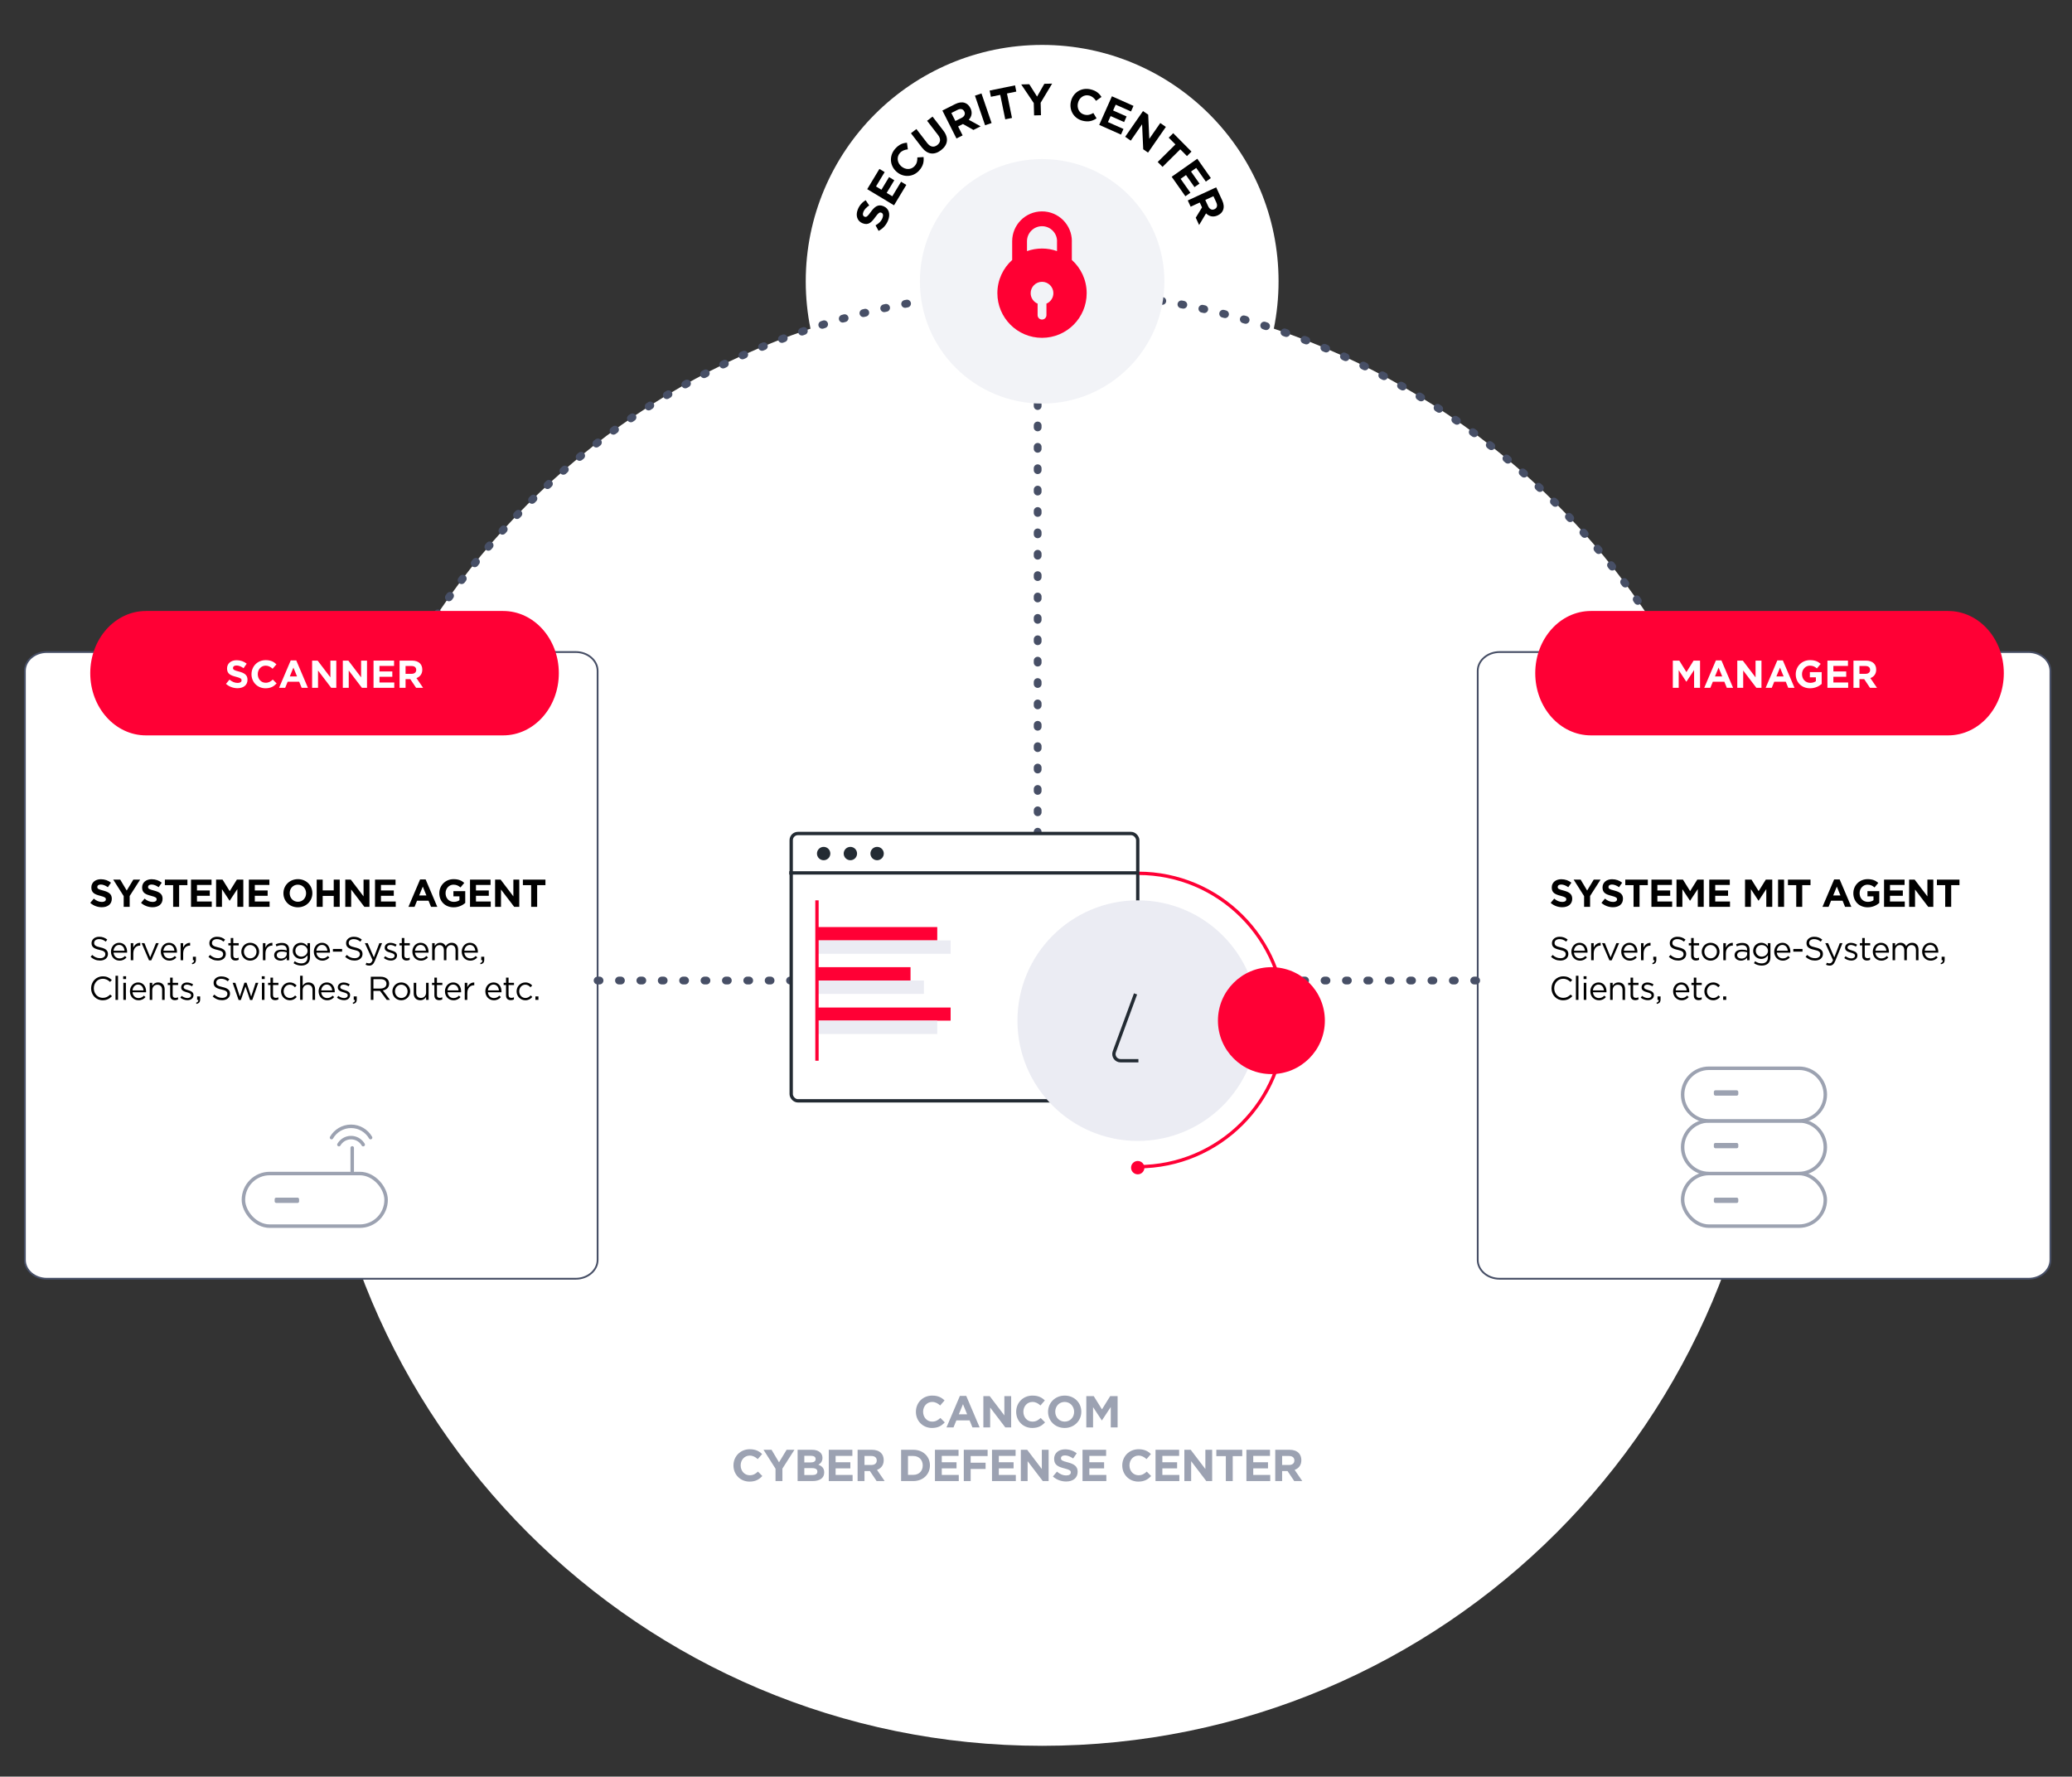 <?xml version="1.0" encoding="UTF-8"?>
<svg id="Ebene_1" data-name="Ebene 1" xmlns="http://www.w3.org/2000/svg" viewBox="0 0 1066.002 914">
  <rect x="0" y="0" width="1066.002" height="914" fill="#333333" stroke="none"/>
  <defs>
    <style>
      .cls-1 {
        fill: #232b33;
      }

      .cls-2 {
        fill: #ff0035;
      }

      .cls-3 {
        fill: #ff0035;
      }

      .cls-4 {
        fill: #9ca2b1;
      }

      .cls-5, .cls-6, .cls-7, .cls-8, .cls-9, .cls-10, .cls-11, .cls-12 {
        stroke-miterlimit: 10;
      }

      .cls-5, .cls-6, .cls-8, .cls-9, .cls-10 {
        fill: none;
      }

      .cls-5, .cls-10, .cls-12 {
        stroke-width: 1.719px;
      }

      .cls-5, .cls-12 {
        stroke: #232b33;
      }

      .cls-6, .cls-7, .cls-11 {
        stroke: #9ca2b1;
      }

      .cls-6, .cls-8, .cls-9, .cls-11 {
        stroke-linecap: round;
      }

      .cls-6, .cls-11 {
        stroke-width: 1.799px;
      }

      .cls-13 {
        fill: #f2f3f7;
      }

      .cls-7 {
        stroke-width: 1.799px;
      }

      .cls-7, .cls-14, .cls-11, .cls-12 {
        fill: #fff;
      }

      .cls-15 {
        fill: #f03;
      }

      .cls-8 {
        stroke-dasharray: 1 10;
        stroke-width: 4px;
      }

      .cls-8, .cls-9 {
        stroke: #474f66;
      }

      .cls-9 {
        stroke-width: .927px;
      }

      .cls-16 {
        fill: #9ca2b2;
      }

      .cls-10 {
        stroke: #ff0035;
      }

      .cls-17 {
        fill: #ebecf3;
      }
    </style>
  </defs>
  <path class="cls-14" d="M657.79,144.735c0,67.171-54.453,121.624-121.624,121.624s-121.625-54.453-121.625-121.624,54.453-121.624,121.625-121.624,121.624,54.453,121.624,121.624"/>
  <path class="cls-14" d="M536.166,898.158h-.001c-206.678,0-374.224-167.546-374.224-374.224v-.001c0-206.678,167.546-374.223,374.224-374.223h.001c206.678,0,374.224,167.545,374.224,374.223v.001c0,206.678-167.546,374.224-374.224,374.224"/>
  <path class="cls-8" d="M161.942,523.933c0-206.678,167.546-374.224,374.224-374.224h.001c206.678,0,374.223,167.546,374.223,374.224"/>
  <path class="cls-14" d="M296.173,657.867H24.088c-6.23,0-11.28-4.343-11.28-9.7v-303.017c0-5.357,5.05-9.7,11.28-9.7h272.085c6.23,0,11.281,4.343,11.281,9.7v303.017c0,5.357-5.051,9.7-11.281,9.7"/>
  <path class="cls-9" d="M296.173,657.867H24.088c-6.23,0-11.28-4.343-11.28-9.7v-303.017c0-5.357,5.05-9.7,11.28-9.7h272.085c6.23,0,11.281,4.343,11.281,9.7v303.017c0,5.357-5.051,9.7-11.281,9.7Z"/>
  <path class="cls-14" d="M1043.626,657.867h-272.084c-6.231,0-11.281-4.343-11.281-9.7v-303.017c0-5.357,5.05-9.7,11.281-9.7h272.084c6.23,0,11.281,4.343,11.281,9.7v303.017c0,5.357-5.051,9.7-11.281,9.7"/>
  <path class="cls-9" d="M1043.626,657.867h-272.084c-6.231,0-11.281-4.343-11.281-9.7v-303.017c0-5.357,5.05-9.7,11.281-9.7h272.084c6.23,0,11.281,4.343,11.281,9.7v303.017c0,5.357-5.051,9.7-11.281,9.7Z"/>
  <g>
    <path d="M46.436,464.496l1.82-2.181c1.26,1.04,2.581,1.7,4.181,1.7,1.261,0,2.021-.5,2.021-1.32v-.04c0-.78-.48-1.181-2.82-1.78-2.821-.721-4.641-1.5-4.641-4.281v-.04c0-2.54,2.041-4.221,4.901-4.221,2.041,0,3.781.641,5.201,1.78l-1.6,2.32c-1.24-.859-2.46-1.38-3.641-1.38-1.18,0-1.8.54-1.8,1.221v.039c0,.921.6,1.221,3.021,1.841,2.84.74,4.441,1.761,4.441,4.201v.04c0,2.78-2.121,4.341-5.141,4.341-2.121,0-4.261-.74-5.941-2.24Z"/>
    <path d="M63.637,461.015l-5.381-8.481h3.601l3.341,5.621,3.4-5.621h3.501l-5.381,8.422v5.581h-3.081v-5.521Z"/>
    <path d="M72.556,464.496l1.82-2.181c1.26,1.04,2.581,1.7,4.181,1.7,1.26,0,2.02-.5,2.02-1.32v-.04c0-.78-.48-1.181-2.82-1.78-2.821-.721-4.641-1.5-4.641-4.281v-.04c0-2.54,2.041-4.221,4.901-4.221,2.041,0,3.781.641,5.201,1.78l-1.6,2.32c-1.24-.859-2.46-1.38-3.641-1.38-1.18,0-1.8.54-1.8,1.221v.039c0,.921.6,1.221,3.021,1.841,2.841.74,4.441,1.761,4.441,4.201v.04c0,2.78-2.121,4.341-5.141,4.341-2.121,0-4.261-.74-5.941-2.24Z"/>
    <path d="M89.077,455.374h-4.261v-2.841h11.603v2.841h-4.261v11.162h-3.081v-11.162Z"/>
    <path d="M98.276,452.533h10.562v2.74h-7.501v2.841h6.601v2.74h-6.601v2.941h7.602v2.74h-10.663v-14.003Z"/>
    <path d="M111.176,452.533h3.321l3.681,5.921,3.681-5.921h3.321v14.003h-3.061v-9.142l-3.941,5.98h-.08l-3.901-5.921v9.082h-3.021v-14.003Z"/>
    <path d="M128.036,452.533h10.562v2.74h-7.501v2.841h6.601v2.74h-6.601v2.941h7.602v2.74h-10.663v-14.003Z"/>
    <path d="M145.815,459.574v-.04c0-3.98,3.141-7.241,7.462-7.241,4.321,0,7.421,3.221,7.421,7.202v.039c0,3.981-3.141,7.242-7.461,7.242-4.321,0-7.422-3.221-7.422-7.202ZM157.478,459.574v-.04c0-2.4-1.76-4.4-4.241-4.4s-4.201,1.96-4.201,4.361v.039c0,2.401,1.761,4.401,4.241,4.401s4.201-1.96,4.201-4.361Z"/>
    <path d="M162.935,452.533h3.081v5.541h5.681v-5.541h3.081v14.003h-3.081v-5.621h-5.681v5.621h-3.081v-14.003Z"/>
    <path d="M177.635,452.533h2.841l6.562,8.622v-8.622h3.041v14.003h-2.621l-6.781-8.902v8.902h-3.041v-14.003Z"/>
    <path d="M192.935,452.533h10.562v2.74h-7.501v2.841h6.601v2.74h-6.601v2.941h7.602v2.74h-10.663v-14.003Z"/>
    <path d="M216.136,452.433h2.84l6.001,14.103h-3.221l-1.28-3.141h-5.921l-1.28,3.141h-3.141l6.001-14.103ZM219.377,460.675l-1.86-4.541-1.86,4.541h3.721Z"/>
    <path d="M226.014,459.574v-.04c0-3.98,3.101-7.241,7.342-7.241,2.521,0,4.041.681,5.501,1.921l-1.94,2.34c-1.08-.9-2.04-1.42-3.661-1.42-2.24,0-4.021,1.98-4.021,4.361v.039c0,2.561,1.761,4.441,4.241,4.441,1.12,0,2.12-.28,2.9-.84v-2.001h-3.101v-2.66h6.081v6.081c-1.44,1.221-3.42,2.221-5.981,2.221-4.361,0-7.362-3.061-7.362-7.202Z"/>
    <path d="M241.815,452.533h10.562v2.74h-7.501v2.841h6.601v2.74h-6.601v2.941h7.602v2.74h-10.663v-14.003Z"/>
    <path d="M254.715,452.533h2.841l6.562,8.622v-8.622h3.041v14.003h-2.621l-6.781-8.902v8.902h-3.041v-14.003Z"/>
    <path d="M273.275,455.374h-4.261v-2.841h11.603v2.841h-4.261v11.162h-3.081v-11.162Z"/>
  </g>
  <g>
    <path d="M46.617,492.268l.833-.986c1.241,1.121,2.431,1.682,4.08,1.682,1.598,0,2.652-.85,2.652-2.021v-.035c0-1.104-.595-1.732-3.094-2.26-2.737-.596-3.995-1.479-3.995-3.434v-.035c0-1.869,1.649-3.246,3.91-3.246,1.734,0,2.975.492,4.182,1.461l-.782,1.037c-1.105-.9-2.209-1.291-3.434-1.291-1.547,0-2.533.85-2.533,1.92v.035c0,1.121.612,1.75,3.229,2.311,2.652.578,3.876,1.547,3.876,3.367v.033c0,2.039-1.7,3.365-4.063,3.365-1.887,0-3.434-.629-4.861-1.902Z"/>
    <path d="M57.089,489.634v-.035c0-2.533,1.785-4.572,4.215-4.572,2.601,0,4.097,2.074,4.097,4.641,0,.17,0,.271-.017.426h-6.969c.187,1.902,1.53,2.975,3.094,2.975,1.207,0,2.057-.494,2.771-1.242l.816.73c-.884.986-1.955,1.65-3.621,1.65-2.414,0-4.385-1.854-4.385-4.572ZM64.075,489.122c-.136-1.598-1.054-2.99-2.805-2.99-1.53,0-2.686,1.273-2.856,2.99h5.661Z"/>
    <path d="M67.272,485.214h1.309v2.295c.646-1.463,1.921-2.516,3.587-2.449v1.412h-.102c-1.921,0-3.485,1.377-3.485,4.027v3.502h-1.309v-8.787Z"/>
    <path d="M72.864,485.214h1.445l2.958,7.291,2.975-7.291h1.411l-3.825,8.855h-1.156l-3.808-8.855Z"/>
    <path d="M82.742,489.634v-.035c0-2.533,1.785-4.572,4.215-4.572,2.601,0,4.097,2.074,4.097,4.641,0,.17,0,.271-.017.426h-6.969c.187,1.902,1.53,2.975,3.094,2.975,1.207,0,2.057-.494,2.771-1.242l.816.73c-.884.986-1.955,1.65-3.621,1.65-2.414,0-4.386-1.854-4.386-4.572ZM89.728,489.122c-.136-1.598-1.054-2.99-2.805-2.99-1.53,0-2.686,1.273-2.856,2.99h5.661Z"/>
    <path d="M92.925,485.214h1.309v2.295c.646-1.463,1.921-2.516,3.587-2.449v1.412h-.102c-1.921,0-3.485,1.377-3.485,4.027v3.502h-1.309v-8.787Z"/>
    <path d="M98.704,495.479c.85-.305,1.207-.748,1.139-1.479h-.612v-1.785h1.563v1.531c0,1.377-.595,2.039-1.887,2.328l-.204-.596Z"/>
    <path d="M107.238,492.268l.833-.986c1.241,1.121,2.431,1.682,4.08,1.682,1.598,0,2.652-.85,2.652-2.021v-.035c0-1.104-.595-1.732-3.094-2.26-2.737-.596-3.995-1.479-3.995-3.434v-.035c0-1.869,1.649-3.246,3.91-3.246,1.734,0,2.975.492,4.182,1.461l-.782,1.037c-1.105-.9-2.209-1.291-3.434-1.291-1.547,0-2.533.85-2.533,1.92v.035c0,1.121.612,1.75,3.229,2.311,2.652.578,3.876,1.547,3.876,3.367v.033c0,2.039-1.7,3.365-4.063,3.365-1.887,0-3.434-.629-4.861-1.902Z"/>
    <path d="M118.713,491.673v-5.303h-1.224v-1.156h1.224v-2.652h1.309v2.652h2.788v1.156h-2.788v5.133c0,1.07.595,1.461,1.479,1.461.442,0,.816-.084,1.275-.305v1.121c-.459.238-.952.375-1.581.375-1.411,0-2.481-.697-2.481-2.482Z"/>
    <path d="M124.153,489.649v-.033c0-2.482,1.938-4.59,4.589-4.59,2.635,0,4.573,2.074,4.573,4.555v.035c0,2.48-1.955,4.59-4.606,4.59-2.635,0-4.556-2.074-4.556-4.557ZM131.972,489.649v-.033c0-1.887-1.411-3.434-3.264-3.434-1.904,0-3.213,1.547-3.213,3.398v.035c0,1.887,1.394,3.416,3.247,3.416,1.904,0,3.23-1.529,3.23-3.383Z"/>
    <path d="M135.254,485.214h1.309v2.295c.646-1.463,1.921-2.516,3.587-2.449v1.412h-.102c-1.921,0-3.485,1.377-3.485,4.027v3.502h-1.309v-8.787Z"/>
    <path d="M141.051,491.452v-.035c0-1.852,1.53-2.838,3.757-2.838,1.122,0,1.921.152,2.703.373v-.305c0-1.582-.969-2.396-2.618-2.396-1.037,0-1.853.271-2.669.645l-.391-1.07c.969-.441,1.92-.73,3.195-.73,1.241,0,2.193.322,2.839.969.595.594.901,1.445.901,2.566v5.371h-1.258v-1.326c-.612.799-1.632,1.514-3.179,1.514-1.632,0-3.281-.936-3.281-2.736ZM147.528,490.772v-.852c-.646-.186-1.513-.373-2.584-.373-1.649,0-2.566.715-2.566,1.818v.035c0,1.104,1.02,1.75,2.209,1.75,1.615,0,2.941-.986,2.941-2.379Z"/>
    <path d="M151.03,495.532l.595-1.021c1.003.732,2.125,1.123,3.383,1.123,1.938,0,3.196-1.072,3.196-3.129v-1.037c-.765,1.021-1.836,1.854-3.451,1.854-2.108,0-4.131-1.58-4.131-4.113v-.033c0-2.568,2.04-4.148,4.131-4.148,1.649,0,2.72.816,3.434,1.768v-1.58h1.309v7.258c0,1.359-.408,2.396-1.122,3.111-.782.781-1.955,1.172-3.349,1.172-1.462,0-2.822-.408-3.995-1.223ZM158.237,489.19v-.033c0-1.803-1.563-2.975-3.229-2.975s-3.042,1.156-3.042,2.957v.035c0,1.768,1.411,2.99,3.042,2.99,1.666,0,3.229-1.207,3.229-2.975Z"/>
    <path d="M161.451,489.634v-.035c0-2.533,1.785-4.572,4.215-4.572,2.601,0,4.097,2.074,4.097,4.641,0,.17,0,.271-.017.426h-6.969c.187,1.902,1.53,2.975,3.094,2.975,1.207,0,2.057-.494,2.771-1.242l.816.73c-.884.986-1.955,1.65-3.621,1.65-2.414,0-4.386-1.854-4.386-4.572ZM168.437,489.122c-.136-1.598-1.054-2.99-2.805-2.99-1.53,0-2.686,1.273-2.856,2.99h5.661Z"/>
    <path d="M171.277,488.204h4.726v1.377h-4.726v-1.377Z"/>
    <path d="M177.583,492.268l.833-.986c1.241,1.121,2.431,1.682,4.08,1.682,1.598,0,2.652-.85,2.652-2.021v-.035c0-1.104-.595-1.732-3.094-2.26-2.737-.596-3.995-1.479-3.995-3.434v-.035c0-1.869,1.649-3.246,3.91-3.246,1.734,0,2.975.492,4.182,1.461l-.782,1.037c-1.105-.9-2.209-1.291-3.434-1.291-1.547,0-2.533.85-2.533,1.92v.035c0,1.121.612,1.75,3.229,2.311,2.652.578,3.876,1.547,3.876,3.367v.033c0,2.039-1.7,3.365-4.063,3.365-1.887,0-3.434-.629-4.861-1.902Z"/>
    <path d="M195.177,485.214h1.394l-3.688,9.076c-.748,1.818-1.598,2.482-2.924,2.482-.731,0-1.275-.152-1.87-.441l.442-1.037c.425.221.816.322,1.376.322.782,0,1.275-.408,1.802-1.648l-3.995-8.754h1.445l3.195,7.326,2.822-7.326Z"/>
    <path d="M197.49,492.88l.663-.936c.952.715,2.005,1.123,3.042,1.123,1.054,0,1.819-.545,1.819-1.395v-.033c0-.885-1.037-1.225-2.193-1.547-1.377-.393-2.907-.867-2.907-2.482v-.035c0-1.512,1.258-2.516,2.992-2.516,1.071,0,2.261.375,3.162.969l-.595.986c-.816-.527-1.751-.85-2.601-.85-1.037,0-1.7.545-1.7,1.275v.033c0,.834,1.088,1.156,2.261,1.514,1.36.408,2.822.934,2.822,2.516v.033c0,1.666-1.377,2.635-3.127,2.635-1.258,0-2.652-.492-3.638-1.291Z"/>
    <path d="M206.721,491.673v-5.303h-1.224v-1.156h1.224v-2.652h1.309v2.652h2.788v1.156h-2.788v5.133c0,1.07.595,1.461,1.479,1.461.442,0,.816-.084,1.275-.305v1.121c-.459.238-.952.375-1.581.375-1.411,0-2.481-.697-2.481-2.482Z"/>
    <path d="M212.161,489.634v-.035c0-2.533,1.785-4.572,4.215-4.572,2.601,0,4.097,2.074,4.097,4.641,0,.17,0,.271-.017.426h-6.969c.187,1.902,1.53,2.975,3.094,2.975,1.207,0,2.057-.494,2.771-1.242l.816.73c-.884.986-1.955,1.65-3.621,1.65-2.414,0-4.386-1.854-4.386-4.572ZM219.147,489.122c-.136-1.598-1.054-2.99-2.805-2.99-1.53,0-2.686,1.273-2.856,2.99h5.661Z"/>
    <path d="M222.344,485.214h1.309v1.479c.578-.867,1.36-1.666,2.839-1.666,1.428,0,2.346.766,2.822,1.75.629-.969,1.564-1.75,3.094-1.75,2.023,0,3.264,1.359,3.264,3.535v5.439h-1.309v-5.133c0-1.699-.85-2.652-2.278-2.652-1.326,0-2.414.986-2.414,2.721v5.064h-1.309v-5.168c0-1.648-.867-2.617-2.261-2.617-1.394,0-2.448,1.156-2.448,2.771v5.014h-1.309v-8.787Z"/>
    <path d="M237.542,489.634v-.035c0-2.533,1.785-4.572,4.215-4.572,2.601,0,4.097,2.074,4.097,4.641,0,.17,0,.271-.017.426h-6.969c.187,1.902,1.53,2.975,3.094,2.975,1.207,0,2.057-.494,2.771-1.242l.816.73c-.884.986-1.955,1.65-3.621,1.65-2.414,0-4.386-1.854-4.386-4.572ZM244.528,489.122c-.136-1.598-1.054-2.99-2.805-2.99-1.53,0-2.686,1.273-2.856,2.99h5.661Z"/>
    <path d="M247.044,495.479c.85-.305,1.207-.748,1.139-1.479h-.612v-1.785h1.563v1.531c0,1.377-.595,2.039-1.887,2.328l-.204-.596Z"/>
    <path d="M46.872,508.487v-.035c0-3.365,2.516-6.152,6.018-6.152,2.159,0,3.451.764,4.641,1.887l-.918.984c-1.003-.951-2.125-1.631-3.74-1.631-2.635,0-4.606,2.143-4.606,4.879v.033c0,2.754,1.989,4.912,4.606,4.912,1.632,0,2.703-.629,3.842-1.717l.884.867c-1.241,1.258-2.601,2.092-4.76,2.092-3.434,0-5.966-2.703-5.966-6.119Z"/>
    <path d="M59.418,501.993h1.309v12.408h-1.309v-12.408Z"/>
    <path d="M63.379,502.249h1.496v1.443h-1.496v-1.443ZM63.464,505.614h1.309v8.787h-1.309v-8.787Z"/>
    <path d="M66.846,510.034v-.035c0-2.533,1.785-4.572,4.215-4.572,2.601,0,4.097,2.074,4.097,4.641,0,.17,0,.271-.017.426h-6.969c.187,1.902,1.53,2.975,3.094,2.975,1.207,0,2.057-.494,2.771-1.242l.816.73c-.884.986-1.955,1.65-3.621,1.65-2.414,0-4.386-1.854-4.386-4.572ZM73.833,509.522c-.136-1.598-1.054-2.99-2.805-2.99-1.53,0-2.686,1.273-2.856,2.99h5.661Z"/>
    <path d="M77.029,505.614h1.309v1.529c.578-.951,1.496-1.717,3.009-1.717,2.125,0,3.366,1.428,3.366,3.52v5.455h-1.309v-5.133c0-1.633-.884-2.652-2.431-2.652-1.513,0-2.635,1.105-2.635,2.754v5.031h-1.309v-8.787Z"/>
    <path d="M87.535,512.073v-5.303h-1.224v-1.156h1.224v-2.652h1.309v2.652h2.788v1.156h-2.788v5.133c0,1.07.595,1.461,1.479,1.461.442,0,.816-.084,1.275-.305v1.121c-.459.238-.952.375-1.581.375-1.411,0-2.481-.697-2.481-2.482Z"/>
    <path d="M92.788,513.28l.663-.936c.952.715,2.005,1.123,3.042,1.123,1.054,0,1.819-.545,1.819-1.395v-.033c0-.885-1.037-1.225-2.193-1.547-1.377-.393-2.907-.867-2.907-2.482v-.035c0-1.512,1.258-2.516,2.992-2.516,1.071,0,2.261.375,3.162.969l-.595.986c-.816-.527-1.751-.85-2.601-.85-1.037,0-1.7.545-1.7,1.275v.033c0,.834,1.088,1.156,2.261,1.514,1.36.408,2.822.934,2.822,2.516v.033c0,1.666-1.377,2.635-3.127,2.635-1.258,0-2.652-.492-3.638-1.291Z"/>
    <path d="M100.88,515.88c.85-.305,1.207-.748,1.139-1.479h-.612v-1.785h1.563v1.531c0,1.377-.595,2.039-1.887,2.328l-.204-.596Z"/>
    <path d="M109.413,512.669l.833-.986c1.241,1.121,2.431,1.682,4.08,1.682,1.598,0,2.652-.85,2.652-2.021v-.035c0-1.104-.595-1.732-3.094-2.26-2.737-.596-3.995-1.479-3.995-3.434v-.035c0-1.869,1.649-3.246,3.91-3.246,1.734,0,2.975.492,4.182,1.461l-.782,1.037c-1.105-.9-2.209-1.291-3.434-1.291-1.547,0-2.533.85-2.533,1.92v.035c0,1.121.612,1.75,3.229,2.311,2.652.578,3.876,1.547,3.876,3.367v.033c0,2.039-1.7,3.365-4.063,3.365-1.887,0-3.434-.629-4.861-1.902Z"/>
    <path d="M119.681,505.614h1.394l2.312,7.055,2.363-7.09h1.088l2.38,7.09,2.312-7.055h1.36l-3.093,8.855h-1.139l-2.363-6.936-2.38,6.936h-1.156l-3.077-8.855Z"/>
    <path d="M134.675,502.249h1.496v1.443h-1.496v-1.443ZM134.76,505.614h1.309v8.787h-1.309v-8.787Z"/>
    <path d="M139.146,512.073v-5.303h-1.224v-1.156h1.224v-2.652h1.309v2.652h2.788v1.156h-2.788v5.133c0,1.07.595,1.461,1.479,1.461.442,0,.816-.084,1.275-.305v1.121c-.459.238-.952.375-1.581.375-1.411,0-2.481-.697-2.481-2.482Z"/>
    <path d="M144.586,510.05v-.033c0-2.482,1.938-4.59,4.504-4.59,1.666,0,2.703.697,3.519,1.564l-.867.918c-.697-.732-1.479-1.326-2.669-1.326-1.785,0-3.145,1.512-3.145,3.398v.035c0,1.904,1.394,3.416,3.229,3.416,1.122,0,1.989-.561,2.686-1.309l.833.781c-.884.986-1.938,1.701-3.587,1.701-2.566,0-4.504-2.092-4.504-4.557Z"/>
    <path d="M154.412,501.993h1.309v5.15c.578-.951,1.496-1.717,3.009-1.717,2.125,0,3.366,1.428,3.366,3.52v5.455h-1.309v-5.133c0-1.633-.884-2.652-2.431-2.652-1.513,0-2.635,1.105-2.635,2.754v5.031h-1.309v-12.408Z"/>
    <path d="M163.915,510.034v-.035c0-2.533,1.785-4.572,4.215-4.572,2.601,0,4.097,2.074,4.097,4.641,0,.17,0,.271-.017.426h-6.969c.187,1.902,1.53,2.975,3.094,2.975,1.207,0,2.057-.494,2.771-1.242l.816.73c-.884.986-1.955,1.65-3.621,1.65-2.414,0-4.386-1.854-4.386-4.572ZM170.901,509.522c-.136-1.598-1.054-2.99-2.805-2.99-1.53,0-2.686,1.273-2.856,2.99h5.661Z"/>
    <path d="M173.367,513.28l.663-.936c.952.715,2.006,1.123,3.042,1.123,1.054,0,1.819-.545,1.819-1.395v-.033c0-.885-1.037-1.225-2.193-1.547-1.377-.393-2.907-.867-2.907-2.482v-.035c0-1.512,1.258-2.516,2.992-2.516,1.071,0,2.261.375,3.162.969l-.595.986c-.816-.527-1.751-.85-2.601-.85-1.037,0-1.7.545-1.7,1.275v.033c0,.834,1.088,1.156,2.261,1.514,1.36.408,2.822.934,2.822,2.516v.033c0,1.666-1.376,2.635-3.127,2.635-1.258,0-2.652-.492-3.638-1.291Z"/>
    <path d="M181.458,515.88c.85-.305,1.207-.748,1.139-1.479h-.612v-1.785h1.563v1.531c0,1.377-.595,2.039-1.887,2.328l-.204-.596Z"/>
    <path d="M190.774,502.503h5.117c1.462,0,2.635.441,3.383,1.189.578.578.918,1.412.918,2.346v.035c0,1.971-1.36,3.127-3.23,3.467l3.655,4.861h-1.649l-3.451-4.623h-3.399v4.623h-1.343v-11.898ZM195.772,508.571c1.785,0,3.06-.918,3.06-2.447v-.035c0-1.461-1.122-2.346-3.043-2.346h-3.671v4.828h3.654Z"/>
    <path d="M201.875,510.05v-.033c0-2.482,1.938-4.59,4.589-4.59,2.635,0,4.573,2.074,4.573,4.555v.035c0,2.48-1.955,4.59-4.606,4.59-2.635,0-4.556-2.074-4.556-4.557ZM209.695,510.05v-.033c0-1.887-1.411-3.434-3.264-3.434-1.904,0-3.213,1.547-3.213,3.398v.035c0,1.887,1.394,3.416,3.247,3.416,1.904,0,3.23-1.529,3.23-3.383Z"/>
    <path d="M212.84,511.069v-5.455h1.309v5.133c0,1.633.884,2.652,2.431,2.652,1.496,0,2.635-1.105,2.635-2.754v-5.031h1.292v8.787h-1.292v-1.529c-.595.951-1.496,1.717-3.009,1.717-2.125,0-3.366-1.428-3.366-3.52Z"/>
    <path d="M223.482,512.073v-5.303h-1.224v-1.156h1.224v-2.652h1.309v2.652h2.788v1.156h-2.788v5.133c0,1.07.595,1.461,1.479,1.461.442,0,.816-.084,1.275-.305v1.121c-.459.238-.952.375-1.581.375-1.411,0-2.481-.697-2.481-2.482Z"/>
    <path d="M228.922,510.034v-.035c0-2.533,1.785-4.572,4.215-4.572,2.601,0,4.097,2.074,4.097,4.641,0,.17,0,.271-.017.426h-6.969c.187,1.902,1.53,2.975,3.094,2.975,1.207,0,2.057-.494,2.771-1.242l.816.73c-.884.986-1.955,1.65-3.621,1.65-2.414,0-4.385-1.854-4.385-4.572ZM235.908,509.522c-.136-1.598-1.054-2.99-2.805-2.99-1.53,0-2.686,1.273-2.856,2.99h5.661Z"/>
    <path d="M239.105,505.614h1.309v2.295c.646-1.463,1.921-2.516,3.587-2.449v1.412h-.102c-1.921,0-3.485,1.377-3.485,4.027v3.502h-1.309v-8.787Z"/>
    <path d="M249.696,510.034v-.035c0-2.533,1.785-4.572,4.215-4.572,2.601,0,4.097,2.074,4.097,4.641,0,.17,0,.271-.017.426h-6.969c.187,1.902,1.53,2.975,3.094,2.975,1.207,0,2.057-.494,2.771-1.242l.816.73c-.884.986-1.955,1.65-3.621,1.65-2.414,0-4.385-1.854-4.385-4.572ZM256.682,509.522c-.136-1.598-1.054-2.99-2.805-2.99-1.53,0-2.686,1.273-2.856,2.99h5.661Z"/>
    <path d="M260.338,512.073v-5.303h-1.224v-1.156h1.224v-2.652h1.309v2.652h2.788v1.156h-2.788v5.133c0,1.07.595,1.461,1.479,1.461.442,0,.816-.084,1.275-.305v1.121c-.459.238-.952.375-1.581.375-1.411,0-2.481-.697-2.481-2.482Z"/>
    <path d="M265.778,510.05v-.033c0-2.482,1.938-4.59,4.504-4.59,1.666,0,2.703.697,3.519,1.564l-.867.918c-.697-.732-1.479-1.326-2.669-1.326-1.785,0-3.145,1.512-3.145,3.398v.035c0,1.904,1.394,3.416,3.229,3.416,1.122,0,1.989-.561,2.686-1.309l.833.781c-.884.986-1.938,1.701-3.587,1.701-2.566,0-4.504-2.092-4.504-4.557Z"/>
    <path d="M275.45,512.616h1.563v1.785h-1.563v-1.785Z"/>
  </g>
  <g>
    <path d="M452.018,118.781l-1.57-2.862c1.642-.913,2.902-2.049,3.573-3.762.529-1.349.312-2.372-.565-2.716l-.043-.017c-.835-.327-1.465.019-3.089,2.271-1.954,2.717-3.552,4.337-6.528,3.171l-.043-.017c-2.719-1.066-3.661-3.955-2.461-7.016.856-2.184,2.271-3.778,4.087-4.819l1.812,2.686c-1.441.967-2.509,2.055-3.004,3.317-.495,1.264-.177,2.153.551,2.438l.043.018c.985.386,1.558-.131,3.237-2.461,1.984-2.729,3.747-4.014,6.359-2.99l.043.017c2.976,1.167,3.756,4.091,2.489,7.323-.89,2.27-2.58,4.249-4.89,5.418Z"/>
    <path d="M446.169,97.309l6.268-10.401,2.699,1.627-4.452,7.387,2.797,1.686,3.917-6.5,2.699,1.626-3.917,6.501,2.896,1.745,4.511-7.485,2.699,1.626-6.328,10.5-13.789-8.311Z"/>
    <path d="M461.272,88.368l-.034-.03c-3.431-3.027-3.96-8.094-.689-11.801,2.008-2.276,3.969-2.969,6.061-3.116l.458,3.409c-1.666.186-3.02.678-4.085,1.885-1.795,2.034-1.398,4.991.671,6.816l.034.03c2.069,1.826,5.056,1.916,6.882-.153,1.217-1.379,1.411-2.711,1.385-4.42l3.198-.184c.232,2.413-.157,4.522-2.211,6.851-3.134,3.552-8.203,3.771-11.669.713Z"/>
    <path d="M474.278,75.838l-5.615-7.288,2.806-2.162,5.559,7.215c1.6,2.077,3.467,2.353,5.18,1.032,1.712-1.319,1.951-3.158.393-5.181l-5.629-7.306,2.806-2.161,5.545,7.196c2.976,3.862,2.268,7.428-1.157,10.066-3.425,2.64-6.994,2.341-9.886-1.412Z"/>
    <path d="M484.843,56.867l6.572-3.311c1.828-.921,3.504-1.121,4.924-.652,1.205.397,2.205,1.311,2.888,2.666l.021.041c1.169,2.32.651,4.41-.836,6.009l6.098,3.365-3.697,1.862-5.398-3.049-2.485,1.252,2.317,4.601-3.163,1.593-7.242-14.377ZM494.727,60.643c1.541-.776,2.01-2.043,1.399-3.254l-.021-.041c-.683-1.355-1.979-1.578-3.52-.803l-3.142,1.583,2.08,4.128,3.204-1.613Z"/>
    <path d="M501.593,49.215l3.351-1.146,5.212,15.231-3.351,1.146-5.212-15.231Z"/>
    <path d="M514.6,48.81l-4.8.984-.657-3.2,13.072-2.682.656,3.201-4.8.984,2.58,12.576-3.471.712-2.58-12.576Z"/>
    <path d="M531.848,53.023l-6.451-9.581,4.139-.113,4.016,6.357,3.733-6.568,4.024-.109-5.922,9.85.175,6.415-3.542.097-.172-6.347Z"/>
    <path d="M550.975,52.163l.011-.045c1.069-4.451,5.3-7.292,10.109-6.137,2.953.709,4.483,2.117,5.594,3.898l-2.799,2.001c-.945-1.386-2.014-2.353-3.58-2.729-2.64-.634-5.067,1.102-5.712,3.786l-.011.045c-.645,2.685.675,5.367,3.359,6.012,1.79.43,3.058-.023,4.556-.847l1.661,2.741c-2.024,1.336-4.072,1.979-7.091,1.255-4.608-1.106-7.177-5.485-6.097-9.981Z"/>
    <path d="M572.058,49.537l11.102,4.931-1.279,2.881-7.885-3.502-1.326,2.986,6.939,3.081-1.279,2.881-6.939-3.082-1.373,3.092,7.99,3.548-1.279,2.881-11.208-4.978,6.537-14.719Z"/>
    <path d="M588.046,57.139l2.685,1.858.559,12.442,5.643-8.147,2.874,1.989-9.165,13.234-2.477-1.715-.583-12.852-5.826,8.413-2.874-1.99,9.165-13.233Z"/>
    <path d="M604.728,74.299l-3.448-3.481,2.32-2.299,9.39,9.479-2.32,2.299-3.449-3.48-9.119,9.033-2.493-2.517,9.119-9.033Z"/>
    <path d="M615.977,81.681l6.985,9.935-2.578,1.812-4.961-7.056-2.671,1.879,4.366,6.208-2.578,1.812-4.366-6.208-2.766,1.944,5.027,7.149-2.578,1.812-7.051-10.028,13.17-9.261Z"/>
    <path d="M625.701,96.378l3.086,6.68c.858,1.857,1.002,3.539.485,4.943-.438,1.189-1.384,2.158-2.761,2.795l-.042.02c-2.359,1.09-4.429.501-5.976-1.039l-3.569,5.98-1.736-3.757,3.229-5.291-1.167-2.526-4.676,2.16-1.485-3.215,14.612-6.75ZM621.593,106.128c.723,1.565,1.973,2.077,3.204,1.508l.042-.019c1.377-.637,1.644-1.925.92-3.49l-1.476-3.194-4.196,1.938,1.505,3.257Z"/>
  </g>
  <g>
    <rect class="cls-7" x="125.236" y="603.733" width="73.41" height="27.076" rx="13.538" ry="13.538"/>
    <rect class="cls-4" x="141.306" y="616.136" width="12.576" height="2.742" rx=".804" ry=".804"/>
    <path class="cls-6" d="M190.658,585.257c-2.008-3.467-5.75-5.806-10.045-5.806-4.295,0-8.037,2.338-10.045,5.806"/>
    <path class="cls-11" d="M186.862,588.869c-1.249-2.157-3.577-3.612-6.249-3.612-2.672,0-5,1.455-6.25,3.612"/>
    <line class="cls-11" x1="181.209" y1="602.545" x2="181.209" y2="590.545"/>
  </g>
  <g>
    <path d="M797.787,464.496l1.82-2.181c1.26,1.04,2.581,1.7,4.181,1.7,1.261,0,2.021-.5,2.021-1.32v-.04c0-.78-.48-1.181-2.82-1.78-2.821-.721-4.641-1.5-4.641-4.281v-.04c0-2.54,2.041-4.221,4.901-4.221,2.041,0,3.781.641,5.201,1.78l-1.6,2.32c-1.24-.859-2.46-1.38-3.641-1.38-1.18,0-1.8.54-1.8,1.221v.039c0,.921.6,1.221,3.021,1.841,2.84.74,4.441,1.761,4.441,4.201v.04c0,2.78-2.121,4.341-5.141,4.341-2.121,0-4.261-.74-5.941-2.24Z"/>
    <path d="M814.988,461.015l-5.381-8.481h3.601l3.341,5.621,3.4-5.621h3.501l-5.381,8.422v5.581h-3.081v-5.521Z"/>
    <path d="M823.907,464.496l1.82-2.181c1.26,1.04,2.581,1.7,4.181,1.7,1.26,0,2.02-.5,2.02-1.32v-.04c0-.78-.48-1.181-2.82-1.78-2.821-.721-4.641-1.5-4.641-4.281v-.04c0-2.54,2.041-4.221,4.901-4.221,2.041,0,3.781.641,5.201,1.78l-1.6,2.32c-1.24-.859-2.46-1.38-3.641-1.38-1.18,0-1.8.54-1.8,1.221v.039c0,.921.6,1.221,3.021,1.841,2.841.74,4.441,1.761,4.441,4.201v.04c0,2.78-2.121,4.341-5.141,4.341-2.121,0-4.261-.74-5.941-2.24Z"/>
    <path d="M840.428,455.374h-4.261v-2.841h11.603v2.841h-4.261v11.162h-3.081v-11.162Z"/>
    <path d="M849.626,452.533h10.562v2.74h-7.501v2.841h6.601v2.74h-6.601v2.941h7.602v2.74h-10.663v-14.003Z"/>
    <path d="M862.527,452.533h3.321l3.681,5.921,3.681-5.921h3.321v14.003h-3.061v-9.142l-3.941,5.98h-.08l-3.901-5.921v9.082h-3.021v-14.003Z"/>
    <path d="M879.387,452.533h10.562v2.74h-7.501v2.841h6.601v2.74h-6.601v2.941h7.602v2.74h-10.663v-14.003Z"/>
    <path d="M897.786,452.533h3.321l3.681,5.921,3.681-5.921h3.32v14.003h-3.061v-9.142l-3.941,5.98h-.08l-3.901-5.921v9.082h-3.021v-14.003Z"/>
    <path d="M914.786,452.533h3.081v14.003h-3.081v-14.003Z"/>
    <path d="M924.127,455.374h-4.261v-2.841h11.603v2.841h-4.261v11.162h-3.081v-11.162Z"/>
    <path d="M943.627,452.433h2.84l6.001,14.103h-3.221l-1.28-3.141h-5.921l-1.28,3.141h-3.141l6.001-14.103ZM946.868,460.675l-1.86-4.541-1.86,4.541h3.721Z"/>
    <path d="M953.505,459.574v-.04c0-3.98,3.101-7.241,7.342-7.241,2.521,0,4.041.681,5.501,1.921l-1.94,2.34c-1.08-.9-2.041-1.42-3.661-1.42-2.24,0-4.021,1.98-4.021,4.361v.039c0,2.561,1.761,4.441,4.241,4.441,1.12,0,2.12-.28,2.9-.84v-2.001h-3.101v-2.66h6.082v6.081c-1.44,1.221-3.421,2.221-5.981,2.221-4.361,0-7.362-3.061-7.362-7.202Z"/>
    <path d="M969.306,452.533h10.562v2.74h-7.501v2.841h6.601v2.74h-6.601v2.941h7.602v2.74h-10.663v-14.003Z"/>
    <path d="M982.206,452.533h2.841l6.562,8.622v-8.622h3.041v14.003h-2.621l-6.781-8.902v8.902h-3.041v-14.003Z"/>
    <path d="M1000.766,455.374h-4.261v-2.841h11.603v2.841h-4.261v11.162h-3.081v-11.162Z"/>
  </g>
  <g>
    <path class="cls-16" d="M471.215,726.355v-.046c0-4.576,3.449-8.324,8.393-8.324,3.036,0,4.852,1.012,6.347,2.483l-2.253,2.598c-1.242-1.126-2.506-1.816-4.116-1.816-2.713,0-4.668,2.254-4.668,5.014v.046c0,2.759,1.909,5.059,4.668,5.059,1.84,0,2.966-.736,4.231-1.886l2.254,2.276c-1.656,1.771-3.496,2.875-6.6,2.875-4.737,0-8.255-3.656-8.255-8.278Z"/>
    <path class="cls-16" d="M493.845,718.145h3.266l6.898,16.212h-3.702l-1.472-3.61h-6.807l-1.472,3.61h-3.61l6.898-16.212ZM497.571,727.62l-2.139-5.22-2.139,5.22h4.277Z"/>
    <path class="cls-16" d="M505.922,718.261h3.265l7.542,9.911v-9.911h3.495v16.097h-3.012l-7.796-10.232v10.232h-3.495v-16.097Z"/>
    <path class="cls-16" d="M522.803,726.355v-.046c0-4.576,3.449-8.324,8.394-8.324,3.035,0,4.852,1.012,6.347,2.483l-2.254,2.598c-1.241-1.126-2.506-1.816-4.116-1.816-2.713,0-4.668,2.254-4.668,5.014v.046c0,2.759,1.909,5.059,4.668,5.059,1.84,0,2.967-.736,4.231-1.886l2.254,2.276c-1.656,1.771-3.496,2.875-6.6,2.875-4.737,0-8.256-3.656-8.256-8.278Z"/>
    <path class="cls-16" d="M539.203,726.355v-.046c0-4.576,3.61-8.324,8.577-8.324s8.531,3.702,8.531,8.278v.046c0,4.575-3.61,8.324-8.577,8.324-4.968,0-8.531-3.702-8.531-8.278ZM552.609,726.355v-.046c0-2.76-2.024-5.06-4.875-5.06-2.852,0-4.829,2.254-4.829,5.014v.046c0,2.759,2.023,5.059,4.875,5.059s4.829-2.254,4.829-5.013Z"/>
    <path class="cls-16" d="M558.89,718.261h3.816l4.231,6.807,4.231-6.807h3.816v16.097h-3.518v-10.509l-4.53,6.876h-.092l-4.484-6.807v10.439h-3.472v-16.097Z"/>
    <path class="cls-16" d="M377.353,753.955v-.046c0-4.576,3.449-8.324,8.393-8.324,3.036,0,4.852,1.012,6.347,2.483l-2.253,2.598c-1.242-1.126-2.506-1.816-4.116-1.816-2.713,0-4.668,2.254-4.668,5.014v.046c0,2.759,1.909,5.059,4.668,5.059,1.84,0,2.966-.736,4.231-1.886l2.254,2.276c-1.656,1.771-3.496,2.875-6.6,2.875-4.737,0-8.255-3.656-8.255-8.278Z"/>
    <path class="cls-16" d="M398.994,755.61l-6.186-9.75h4.139l3.84,6.462,3.909-6.462h4.024l-6.186,9.681v6.416h-3.542v-6.347Z"/>
    <path class="cls-16" d="M410.357,745.86h7.473c1.84,0,3.289.506,4.208,1.426.735.736,1.104,1.633,1.104,2.736v.046c0,1.816-.966,2.829-2.116,3.473,1.863.713,3.013,1.793,3.013,3.955v.046c0,2.943-2.392,4.415-6.025,4.415h-7.657v-16.097ZM419.624,750.62c0-1.058-.828-1.655-2.323-1.655h-3.495v3.403h3.265c1.564,0,2.553-.506,2.553-1.702v-.046ZM417.9,755.311h-4.093v3.541h4.208c1.563,0,2.506-.552,2.506-1.747v-.046c0-1.081-.805-1.748-2.621-1.748Z"/>
    <path class="cls-16" d="M426.388,745.86h12.141v3.15h-8.623v3.266h7.588v3.15h-7.588v3.38h8.738v3.15h-12.256v-16.097Z"/>
    <path class="cls-16" d="M441.223,745.86h7.358c2.046,0,3.633.575,4.691,1.633.897.896,1.38,2.161,1.38,3.68v.046c0,2.598-1.403,4.23-3.449,4.989l3.932,5.749h-4.139l-3.449-5.15h-2.783v5.15h-3.541v-16.097ZM448.351,753.679c1.725,0,2.713-.92,2.713-2.276v-.046c0-1.518-1.058-2.3-2.782-2.3h-3.519v4.622h3.587Z"/>
    <path class="cls-16" d="M463.601,745.86h6.277c5.059,0,8.554,3.473,8.554,8.003v.046c0,4.529-3.495,8.048-8.554,8.048h-6.277v-16.097ZM467.142,749.057v9.704h2.736c2.897,0,4.852-1.954,4.852-4.806v-.046c0-2.852-1.955-4.853-4.852-4.853h-2.736Z"/>
    <path class="cls-16" d="M481.012,745.86h12.141v3.15h-8.623v3.266h7.588v3.15h-7.588v3.38h8.738v3.15h-12.256v-16.097Z"/>
    <path class="cls-16" d="M495.847,745.86h12.256v3.22h-8.715v3.426h7.681v3.22h-7.681v6.231h-3.541v-16.097Z"/>
    <path class="cls-16" d="M510.36,745.86h12.142v3.15h-8.623v3.266h7.588v3.15h-7.588v3.38h8.738v3.15h-12.257v-16.097Z"/>
    <path class="cls-16" d="M525.195,745.86h3.266l7.542,9.911v-9.911h3.495v16.097h-3.012l-7.796-10.232v10.232h-3.495v-16.097Z"/>
    <path class="cls-16" d="M541.686,759.611l2.093-2.506c1.448,1.195,2.966,1.954,4.806,1.954,1.448,0,2.322-.575,2.322-1.518v-.046c0-.896-.552-1.356-3.242-2.047-3.242-.827-5.335-1.725-5.335-4.921v-.046c0-2.92,2.346-4.852,5.634-4.852,2.346,0,4.347.735,5.979,2.046l-1.839,2.668c-1.426-.989-2.829-1.587-4.186-1.587s-2.069.621-2.069,1.402v.047c0,1.058.689,1.402,3.472,2.115,3.266.851,5.105,2.023,5.105,4.829v.046c0,3.196-2.438,4.989-5.91,4.989-2.438,0-4.897-.851-6.829-2.575Z"/>
    <path class="cls-16" d="M556.935,745.86h12.141v3.15h-8.623v3.266h7.589v3.15h-7.589v3.38h8.738v3.15h-12.256v-16.097Z"/>
    <path class="cls-16" d="M577.381,753.955v-.046c0-4.576,3.449-8.324,8.394-8.324,3.035,0,4.852,1.012,6.347,2.483l-2.254,2.598c-1.241-1.126-2.506-1.816-4.116-1.816-2.713,0-4.668,2.254-4.668,5.014v.046c0,2.759,1.909,5.059,4.668,5.059,1.84,0,2.967-.736,4.231-1.886l2.254,2.276c-1.656,1.771-3.496,2.875-6.6,2.875-4.737,0-8.256-3.656-8.256-8.278Z"/>
    <path class="cls-16" d="M594.494,745.86h12.141v3.15h-8.623v3.266h7.589v3.15h-7.589v3.38h8.738v3.15h-12.256v-16.097Z"/>
    <path class="cls-16" d="M609.329,745.86h3.265l7.543,9.911v-9.911h3.495v16.097h-3.013l-7.795-10.232v10.232h-3.495v-16.097Z"/>
    <path class="cls-16" d="M630.671,749.126h-4.898v-3.266h13.338v3.266h-4.898v12.831h-3.541v-12.831Z"/>
    <path class="cls-16" d="M641.252,745.86h12.141v3.15h-8.623v3.266h7.589v3.15h-7.589v3.38h8.738v3.15h-12.256v-16.097Z"/>
    <path class="cls-16" d="M656.087,745.86h7.358c2.046,0,3.633.575,4.69,1.633.897.896,1.38,2.161,1.38,3.68v.046c0,2.598-1.402,4.23-3.449,4.989l3.933,5.749h-4.14l-3.449-5.15h-2.782v5.15h-3.541v-16.097ZM663.215,753.679c1.725,0,2.714-.92,2.714-2.276v-.046c0-1.518-1.058-2.3-2.782-2.3h-3.519v4.622h3.587Z"/>
  </g>
  <g>
    <path d="M797.968,492.268l.833-.986c1.241,1.121,2.431,1.682,4.08,1.682,1.598,0,2.652-.85,2.652-2.021v-.035c0-1.104-.595-1.732-3.094-2.26-2.737-.596-3.995-1.479-3.995-3.434v-.035c0-1.869,1.649-3.246,3.91-3.246,1.734,0,2.975.492,4.182,1.461l-.782,1.037c-1.105-.9-2.209-1.291-3.434-1.291-1.547,0-2.533.85-2.533,1.92v.035c0,1.121.612,1.75,3.229,2.311,2.652.578,3.876,1.547,3.876,3.367v.033c0,2.039-1.7,3.365-4.063,3.365-1.887,0-3.434-.629-4.861-1.902Z"/>
    <path d="M808.44,489.634v-.035c0-2.533,1.785-4.572,4.215-4.572,2.601,0,4.097,2.074,4.097,4.641,0,.17,0,.271-.017.426h-6.969c.187,1.902,1.53,2.975,3.094,2.975,1.207,0,2.057-.494,2.771-1.242l.816.73c-.884.986-1.955,1.65-3.621,1.65-2.414,0-4.385-1.854-4.385-4.572ZM815.426,489.122c-.136-1.598-1.054-2.99-2.805-2.99-1.53,0-2.686,1.273-2.856,2.99h5.661Z"/>
    <path d="M818.623,485.214h1.309v2.295c.646-1.463,1.921-2.516,3.587-2.449v1.412h-.102c-1.921,0-3.485,1.377-3.485,4.027v3.502h-1.309v-8.787Z"/>
    <path d="M824.215,485.214h1.445l2.958,7.291,2.975-7.291h1.411l-3.825,8.855h-1.156l-3.808-8.855Z"/>
    <path d="M834.093,489.634v-.035c0-2.533,1.785-4.572,4.215-4.572,2.601,0,4.097,2.074,4.097,4.641,0,.17,0,.271-.017.426h-6.969c.187,1.902,1.53,2.975,3.094,2.975,1.207,0,2.057-.494,2.771-1.242l.816.73c-.884.986-1.955,1.65-3.621,1.65-2.414,0-4.386-1.854-4.386-4.572ZM841.079,489.122c-.136-1.598-1.054-2.99-2.805-2.99-1.53,0-2.686,1.273-2.856,2.99h5.661Z"/>
    <path d="M844.275,485.214h1.309v2.295c.646-1.463,1.921-2.516,3.587-2.449v1.412h-.102c-1.921,0-3.485,1.377-3.485,4.027v3.502h-1.309v-8.787Z"/>
    <path d="M850.055,495.479c.85-.305,1.207-.748,1.139-1.479h-.612v-1.785h1.563v1.531c0,1.377-.595,2.039-1.887,2.328l-.204-.596Z"/>
    <path d="M858.589,492.268l.833-.986c1.241,1.121,2.431,1.682,4.08,1.682,1.598,0,2.652-.85,2.652-2.021v-.035c0-1.104-.595-1.732-3.094-2.26-2.737-.596-3.995-1.479-3.995-3.434v-.035c0-1.869,1.649-3.246,3.91-3.246,1.734,0,2.975.492,4.182,1.461l-.782,1.037c-1.105-.9-2.209-1.291-3.434-1.291-1.547,0-2.533.85-2.533,1.92v.035c0,1.121.612,1.75,3.229,2.311,2.652.578,3.876,1.547,3.876,3.367v.033c0,2.039-1.7,3.365-4.063,3.365-1.887,0-3.434-.629-4.861-1.902Z"/>
    <path d="M870.064,491.673v-5.303h-1.224v-1.156h1.224v-2.652h1.309v2.652h2.788v1.156h-2.788v5.133c0,1.07.595,1.461,1.479,1.461.442,0,.816-.084,1.275-.305v1.121c-.459.238-.952.375-1.581.375-1.411,0-2.481-.697-2.481-2.482Z"/>
    <path d="M875.504,489.649v-.033c0-2.482,1.938-4.59,4.589-4.59,2.635,0,4.573,2.074,4.573,4.555v.035c0,2.48-1.955,4.59-4.606,4.59-2.635,0-4.556-2.074-4.556-4.557ZM883.323,489.649v-.033c0-1.887-1.411-3.434-3.264-3.434-1.904,0-3.213,1.547-3.213,3.398v.035c0,1.887,1.394,3.416,3.247,3.416,1.904,0,3.23-1.529,3.23-3.383Z"/>
    <path d="M886.605,485.214h1.309v2.295c.646-1.463,1.921-2.516,3.587-2.449v1.412h-.102c-1.921,0-3.485,1.377-3.485,4.027v3.502h-1.309v-8.787Z"/>
    <path d="M892.402,491.452v-.035c0-1.852,1.53-2.838,3.757-2.838,1.122,0,1.921.152,2.703.373v-.305c0-1.582-.969-2.396-2.618-2.396-1.037,0-1.853.271-2.669.645l-.391-1.07c.969-.441,1.92-.73,3.195-.73,1.241,0,2.193.322,2.839.969.595.594.901,1.445.901,2.566v5.371h-1.258v-1.326c-.612.799-1.632,1.514-3.179,1.514-1.632,0-3.281-.936-3.281-2.736ZM898.878,490.772v-.852c-.646-.186-1.513-.373-2.584-.373-1.649,0-2.566.715-2.566,1.818v.035c0,1.104,1.02,1.75,2.209,1.75,1.615,0,2.941-.986,2.941-2.379Z"/>
    <path d="M902.381,495.532l.595-1.021c1.003.732,2.125,1.123,3.383,1.123,1.938,0,3.196-1.072,3.196-3.129v-1.037c-.765,1.021-1.836,1.854-3.451,1.854-2.108,0-4.131-1.58-4.131-4.113v-.033c0-2.568,2.04-4.148,4.131-4.148,1.649,0,2.72.816,3.434,1.768v-1.58h1.309v7.258c0,1.359-.408,2.396-1.122,3.111-.782.781-1.955,1.172-3.349,1.172-1.462,0-2.822-.408-3.995-1.223ZM909.588,489.19v-.033c0-1.803-1.563-2.975-3.229-2.975s-3.042,1.156-3.042,2.957v.035c0,1.768,1.411,2.99,3.042,2.99,1.666,0,3.229-1.207,3.229-2.975Z"/>
    <path d="M912.802,489.634v-.035c0-2.533,1.785-4.572,4.215-4.572,2.601,0,4.097,2.074,4.097,4.641,0,.17,0,.271-.017.426h-6.969c.187,1.902,1.53,2.975,3.094,2.975,1.207,0,2.057-.494,2.771-1.242l.816.73c-.884.986-1.955,1.65-3.621,1.65-2.414,0-4.386-1.854-4.386-4.572ZM919.788,489.122c-.136-1.598-1.054-2.99-2.805-2.99-1.53,0-2.686,1.273-2.856,2.99h5.661Z"/>
    <path d="M922.627,488.204h4.726v1.377h-4.726v-1.377Z"/>
    <path d="M928.934,492.268l.833-.986c1.241,1.121,2.431,1.682,4.08,1.682,1.598,0,2.652-.85,2.652-2.021v-.035c0-1.104-.595-1.732-3.094-2.26-2.737-.596-3.995-1.479-3.995-3.434v-.035c0-1.869,1.649-3.246,3.91-3.246,1.734,0,2.975.492,4.182,1.461l-.782,1.037c-1.105-.9-2.209-1.291-3.434-1.291-1.547,0-2.533.85-2.533,1.92v.035c0,1.121.612,1.75,3.229,2.311,2.652.578,3.876,1.547,3.876,3.367v.033c0,2.039-1.7,3.365-4.063,3.365-1.887,0-3.434-.629-4.861-1.902Z"/>
    <path d="M946.528,485.214h1.394l-3.688,9.076c-.748,1.818-1.598,2.482-2.924,2.482-.731,0-1.275-.152-1.87-.441l.442-1.037c.425.221.816.322,1.376.322.782,0,1.275-.408,1.802-1.648l-3.995-8.754h1.445l3.195,7.326,2.822-7.326Z"/>
    <path d="M948.841,492.88l.663-.936c.952.715,2.005,1.123,3.042,1.123,1.054,0,1.819-.545,1.819-1.395v-.033c0-.885-1.037-1.225-2.193-1.547-1.377-.393-2.907-.867-2.907-2.482v-.035c0-1.512,1.258-2.516,2.992-2.516,1.071,0,2.261.375,3.162.969l-.595.986c-.816-.527-1.751-.85-2.601-.85-1.037,0-1.7.545-1.7,1.275v.033c0,.834,1.088,1.156,2.261,1.514,1.36.408,2.822.934,2.822,2.516v.033c0,1.666-1.377,2.635-3.127,2.635-1.258,0-2.652-.492-3.638-1.291Z"/>
    <path d="M958.072,491.673v-5.303h-1.224v-1.156h1.224v-2.652h1.309v2.652h2.788v1.156h-2.788v5.133c0,1.07.595,1.461,1.479,1.461.442,0,.816-.084,1.275-.305v1.121c-.459.238-.952.375-1.581.375-1.411,0-2.481-.697-2.481-2.482Z"/>
    <path d="M963.512,489.634v-.035c0-2.533,1.785-4.572,4.215-4.572,2.601,0,4.097,2.074,4.097,4.641,0,.17,0,.271-.017.426h-6.969c.187,1.902,1.53,2.975,3.094,2.975,1.207,0,2.057-.494,2.771-1.242l.816.73c-.884.986-1.955,1.65-3.621,1.65-2.414,0-4.386-1.854-4.386-4.572ZM970.498,489.122c-.136-1.598-1.054-2.99-2.805-2.99-1.53,0-2.686,1.273-2.856,2.99h5.661Z"/>
    <path d="M973.695,485.214h1.309v1.479c.578-.867,1.36-1.666,2.839-1.666,1.428,0,2.346.766,2.822,1.75.629-.969,1.564-1.75,3.094-1.75,2.023,0,3.264,1.359,3.264,3.535v5.439h-1.309v-5.133c0-1.699-.85-2.652-2.278-2.652-1.326,0-2.414.986-2.414,2.721v5.064h-1.309v-5.168c0-1.648-.867-2.617-2.261-2.617-1.394,0-2.448,1.156-2.448,2.771v5.014h-1.309v-8.787Z"/>
    <path d="M988.893,489.634v-.035c0-2.533,1.785-4.572,4.215-4.572,2.601,0,4.097,2.074,4.097,4.641,0,.17,0,.271-.017.426h-6.969c.187,1.902,1.53,2.975,3.094,2.975,1.207,0,2.057-.494,2.771-1.242l.816.73c-.884.986-1.955,1.65-3.621,1.65-2.414,0-4.386-1.854-4.386-4.572ZM995.879,489.122c-.136-1.598-1.054-2.99-2.805-2.99-1.53,0-2.686,1.273-2.856,2.99h5.661Z"/>
    <path d="M998.395,495.479c.85-.305,1.207-.748,1.139-1.479h-.612v-1.785h1.563v1.531c0,1.377-.595,2.039-1.887,2.328l-.204-.596Z"/>
    <path d="M798.223,508.487v-.035c0-3.365,2.516-6.152,6.018-6.152,2.159,0,3.451.764,4.641,1.887l-.918.984c-1.003-.951-2.125-1.631-3.74-1.631-2.635,0-4.606,2.143-4.606,4.879v.033c0,2.754,1.989,4.912,4.606,4.912,1.632,0,2.703-.629,3.842-1.717l.884.867c-1.241,1.258-2.601,2.092-4.76,2.092-3.434,0-5.966-2.703-5.966-6.119Z"/>
    <path d="M810.769,501.993h1.309v12.408h-1.309v-12.408Z"/>
    <path d="M814.729,502.249h1.496v1.443h-1.496v-1.443ZM814.814,505.614h1.309v8.787h-1.309v-8.787Z"/>
    <path d="M818.197,510.034v-.035c0-2.533,1.785-4.572,4.215-4.572,2.601,0,4.097,2.074,4.097,4.641,0,.17,0,.271-.017.426h-6.969c.187,1.902,1.53,2.975,3.094,2.975,1.207,0,2.057-.494,2.771-1.242l.816.73c-.884.986-1.955,1.65-3.621,1.65-2.414,0-4.386-1.854-4.386-4.572ZM825.184,509.522c-.136-1.598-1.054-2.99-2.805-2.99-1.53,0-2.686,1.273-2.856,2.99h5.661Z"/>
    <path d="M828.38,505.614h1.309v1.529c.578-.951,1.496-1.717,3.009-1.717,2.125,0,3.366,1.428,3.366,3.52v5.455h-1.309v-5.133c0-1.633-.884-2.652-2.431-2.652-1.513,0-2.635,1.105-2.635,2.754v5.031h-1.309v-8.787Z"/>
    <path d="M838.886,512.073v-5.303h-1.224v-1.156h1.224v-2.652h1.309v2.652h2.788v1.156h-2.788v5.133c0,1.07.595,1.461,1.479,1.461.442,0,.816-.084,1.275-.305v1.121c-.459.238-.952.375-1.581.375-1.411,0-2.481-.697-2.481-2.482Z"/>
    <path d="M844.139,513.28l.663-.936c.952.715,2.005,1.123,3.042,1.123,1.054,0,1.819-.545,1.819-1.395v-.033c0-.885-1.037-1.225-2.193-1.547-1.377-.393-2.907-.867-2.907-2.482v-.035c0-1.512,1.258-2.516,2.992-2.516,1.071,0,2.261.375,3.162.969l-.595.986c-.816-.527-1.751-.85-2.601-.85-1.037,0-1.7.545-1.7,1.275v.033c0,.834,1.088,1.156,2.261,1.514,1.36.408,2.822.934,2.822,2.516v.033c0,1.666-1.377,2.635-3.127,2.635-1.258,0-2.652-.492-3.638-1.291Z"/>
    <path d="M852.23,515.88c.85-.305,1.207-.748,1.139-1.479h-.612v-1.785h1.563v1.531c0,1.377-.595,2.039-1.887,2.328l-.204-.596Z"/>
    <path d="M860.781,510.034v-.035c0-2.533,1.785-4.572,4.215-4.572,2.601,0,4.097,2.074,4.097,4.641,0,.17,0,.271-.017.426h-6.969c.187,1.902,1.53,2.975,3.094,2.975,1.207,0,2.057-.494,2.771-1.242l.816.73c-.884.986-1.955,1.65-3.621,1.65-2.414,0-4.386-1.854-4.386-4.572ZM867.768,509.522c-.136-1.598-1.054-2.99-2.805-2.99-1.53,0-2.686,1.273-2.856,2.99h5.661Z"/>
    <path d="M871.423,512.073v-5.303h-1.224v-1.156h1.224v-2.652h1.309v2.652h2.788v1.156h-2.788v5.133c0,1.07.595,1.461,1.479,1.461.442,0,.816-.084,1.275-.305v1.121c-.459.238-.952.375-1.581.375-1.411,0-2.481-.697-2.481-2.482Z"/>
    <path d="M876.863,510.05v-.033c0-2.482,1.938-4.59,4.504-4.59,1.666,0,2.703.697,3.519,1.564l-.867.918c-.697-.732-1.479-1.326-2.669-1.326-1.785,0-3.145,1.512-3.145,3.398v.035c0,1.904,1.394,3.416,3.229,3.416,1.122,0,1.989-.561,2.686-1.309l.833.781c-.884.986-1.938,1.701-3.587,1.701-2.567,0-4.504-2.092-4.504-4.557Z"/>
    <path d="M886.536,512.616h1.563v1.785h-1.563v-1.785Z"/>
  </g>
  <g>
    <rect class="cls-7" x="865.673" y="603.733" width="73.41" height="27.076" rx="13.538" ry="13.538"/>
    <g>
      <path class="cls-7" d="M865.675,590.195c0,7.477,6.061,13.538,13.538,13.538l46.334 0c7.477,0,13.538-6.061,13.538-13.538,0-7.477-6.061-13.538-13.538-13.538l-46.334-0c-7.477,0-13.538,6.061-13.538,13.538Z"/>
      <rect class="cls-4" x="881.743" y="588.001" width="12.576" height="2.742" rx=".804" ry=".804"/>
    </g>
    <g>
      <path class="cls-7" d="M865.675,563.119c0,7.477,6.061,13.538,13.538,13.538l46.334 0c7.477,0,13.538-6.061,13.538-13.538,0-7.477-6.061-13.538-13.538-13.538l-46.334-0c-7.477,0-13.538,6.061-13.538,13.538Z"/>
      <rect class="cls-4" x="881.743" y="560.925" width="12.576" height="2.742" rx=".804" ry=".804"/>
    </g>
    <rect class="cls-4" x="881.743" y="616.136" width="12.576" height="2.742" rx=".804" ry=".804"/>
  </g>
  <g>
    <path class="cls-2" d="M258.849,378.328H75.092c-15.85,0-28.656-14.3-28.656-32h0c0-17.7,12.806-32,28.656-32h183.757c15.85,0,28.656,14.3,28.656,32h0c0,17.7-12.806,32-28.656,32Z"/>
    <g>
      <path class="cls-14" d="M116.255,351.819l1.821-2.182c1.26,1.041,2.58,1.701,4.181,1.701,1.26,0,2.021-.5,2.021-1.32v-.041c0-.779-.48-1.18-2.821-1.779-2.82-.721-4.641-1.5-4.641-4.281v-.041c0-2.539,2.04-4.221,4.901-4.221,2.04,0,3.78.641,5.201,1.781l-1.601,2.32c-1.24-.859-2.461-1.381-3.641-1.381-1.181,0-1.801.541-1.801,1.221v.039c0,.922.601,1.221,3.021,1.842,2.841.74,4.441,1.76,4.441,4.201v.039c0,2.781-2.121,4.342-5.142,4.342-2.12,0-4.261-.74-5.941-2.24Z"/>
      <path class="cls-14" d="M129.396,346.897v-.041c0-3.98,3-7.24,7.301-7.24,2.641,0,4.222.879,5.521,2.16l-1.96,2.26c-1.08-.98-2.181-1.58-3.581-1.58-2.36,0-4.061,1.961-4.061,4.361v.039c0,2.402,1.66,4.402,4.061,4.402,1.601,0,2.58-.641,3.681-1.641l1.961,1.98c-1.44,1.541-3.041,2.5-5.741,2.5-4.121,0-7.182-3.18-7.182-7.201Z"/>
      <path class="cls-14" d="M149.577,339.757h2.841l6.001,14.102h-3.221l-1.28-3.141h-5.921l-1.28,3.141h-3.141l6.001-14.102ZM152.817,347.997l-1.86-4.541-1.86,4.541h3.721Z"/>
      <path class="cls-14" d="M160.576,339.856h2.84l6.562,8.621v-8.621h3.041v14.002h-2.62l-6.782-8.902v8.902h-3.04v-14.002Z"/>
      <path class="cls-14" d="M176.375,339.856h2.84l6.562,8.621v-8.621h3.041v14.002h-2.62l-6.782-8.902v8.902h-3.04v-14.002Z"/>
      <path class="cls-14" d="M192.175,339.856h10.562v2.74h-7.501v2.84h6.602v2.74h-6.602v2.941h7.602v2.74h-10.662v-14.002Z"/>
      <path class="cls-14" d="M205.576,339.856h6.401c1.78,0,3.16.5,4.08,1.42.78.779,1.201,1.881,1.201,3.201v.039c0,2.262-1.221,3.682-3.001,4.342l3.421,5h-3.601l-3.001-4.48h-2.421v4.48h-3.08v-14.002ZM211.777,346.657c1.5,0,2.36-.801,2.36-1.98v-.039c0-1.32-.92-2.002-2.421-2.002h-3.061v4.021h3.121Z"/>
    </g>
  </g>
  <g>
    <path class="cls-2" d="M1002.269,378.328h-183.757c-15.85,0-28.656-14.3-28.656-32h0c0-17.7,12.806-32,28.656-32h183.757c15.85,0,28.656,14.3,28.656,32h0c0,17.7-12.806,32-28.656,32Z"/>
    <g>
      <path class="cls-14" d="M860.636,339.856h3.32l3.681,5.92,3.681-5.92h3.321v14.002h-3.061v-9.141l-3.941,5.98h-.08l-3.9-5.922v9.082h-3.021v-14.002Z"/>
      <path class="cls-14" d="M882.797,339.757h2.841l6.001,14.102h-3.221l-1.28-3.141h-5.921l-1.28,3.141h-3.141l6.001-14.102ZM886.037,347.997l-1.86-4.541-1.86,4.541h3.721Z"/>
      <path class="cls-14" d="M893.796,339.856h2.84l6.562,8.621v-8.621h3.041v14.002h-2.62l-6.782-8.902v8.902h-3.04v-14.002Z"/>
      <path class="cls-14" d="M914.396,339.757h2.841l6.001,14.102h-3.221l-1.28-3.141h-5.921l-1.28,3.141h-3.141l6.001-14.102ZM917.637,347.997l-1.86-4.541-1.86,4.541h3.721Z"/>
      <path class="cls-14" d="M923.875,346.897v-.041c0-3.98,3.101-7.24,7.341-7.24,2.521,0,4.041.68,5.502,1.92l-1.94,2.34c-1.08-.898-2.041-1.42-3.661-1.42-2.24,0-4.021,1.98-4.021,4.361v.039c0,2.561,1.76,4.441,4.24,4.441,1.12,0,2.121-.279,2.901-.84v-2h-3.101v-2.66h6.081v6.08c-1.44,1.221-3.421,2.221-5.981,2.221-4.361,0-7.361-3.061-7.361-7.201Z"/>
      <path class="cls-14" d="M940.175,339.856h10.562v2.74h-7.501v2.84h6.602v2.74h-6.602v2.941h7.602v2.74h-10.662v-14.002Z"/>
      <path class="cls-14" d="M953.575,339.856h6.401c1.78,0,3.16.5,4.08,1.42.78.779,1.201,1.881,1.201,3.201v.039c0,2.262-1.221,3.682-3.001,4.342l3.421,5h-3.601l-3.001-4.48h-2.421v4.48h-3.08v-14.002ZM959.776,346.657c1.5,0,2.36-.801,2.36-1.98v-.039c0-1.32-.92-2.002-2.421-2.002h-3.061v4.021h3.121Z"/>
    </g>
  </g>
  <line class="cls-8" x1="307.454" y1="504.449" x2="760.261" y2="504.449"/>
  <line class="cls-8" x1="533.857" y1="196.891" x2="533.857" y2="470.162"/>
  <g>
    <circle class="cls-3" cx="530.336" cy="525.078" r="27.506"/>
    <path class="cls-10" d="M585.519,449.287c41.68,0,75.469,33.788,75.469,75.469s-33.788,75.469-75.469,75.469"/>
    <rect class="cls-12" x="407.059" y="428.808" width="178.288" height="137.528" rx="3.438" ry="3.438"/>
    <line class="cls-5" x1="585.347" y1="449.081" x2="406.057" y2="449.081"/>
    <circle class="cls-1" cx="423.751" cy="439.123" r="3.438"/>
    <circle class="cls-1" cx="437.504" cy="439.123" r="3.438"/>
    <circle class="cls-1" cx="451.257" cy="439.123" r="3.438"/>
    <circle class="cls-3" cx="585.347" cy="600.718" r="3.438"/>
    <circle class="cls-17" cx="585.347" cy="525.078" r="61.888"/>
    <circle class="cls-3" cx="654.111" cy="525.078" r="27.506"/>
    <rect class="cls-3" x="420.313" y="476.943" width="61.888" height="6.876"/>
    <rect class="cls-17" x="420.313" y="483.82" width="68.764" height="6.876"/>
    <rect class="cls-3" x="420.83" y="497.572" width="47.618" height="6.876"/>
    <rect class="cls-17" x="420.313" y="504.449" width="55.011" height="6.876"/>
    <rect class="cls-3" x="420.83" y="518.337" width="68.247" height="6.741"/>
    <rect class="cls-17" x="420.313" y="525.078" width="61.888" height="6.876"/>
    <line class="cls-10" x1="420.313" y1="463.19" x2="420.313" y2="545.707"/>
    <path class="cls-5" d="M584.212,511.325l-10.921,29.759c-.823,2.244.837,4.623,3.228,4.623h9.173"/>
  </g>
  <path class="cls-13" d="M599.061,144.735c0,34.736-28.159,62.896-62.896,62.896s-62.895-28.16-62.895-62.896,28.159-62.896,62.895-62.896,62.896,28.16,62.896,62.896"/>
  <path class="cls-15" d="M551.436,133.724v-9.543h.022c0-.024.002-.048.002-.072,0-8.482-6.876-15.359-15.359-15.359s-15.359,6.876-15.359,15.359c0,.024.002.048.002.072v9.562c-4.675,4.205-7.616,10.301-7.616,17.084,0,12.687,10.285,22.972,22.972,22.972s22.972-10.285,22.972-22.972c0-6.794-2.95-12.898-7.638-17.103ZM538.274,156.253h.1v5.872c0,1.255-1.018,2.273-2.273,2.273h-0c-1.255,0-2.273-1.018-2.273-2.273v-5.872h.1c-2.151-.862-3.671-2.966-3.671-5.425,0-3.228,2.617-5.844,5.844-5.844s5.844,2.617,5.844,5.844c0,2.46-1.52,4.563-3.671,5.425ZM543.835,124.181h-.022v5.002c-2.411-.859-5.006-1.328-7.712-1.328-2.714,0-5.317.472-7.734,1.336v-5.01c-0-.024-.002-.048-.002-.072,0-4.265,3.47-7.736,7.736-7.736s7.736,3.47,7.736,7.736c0,.024-.002.048-.002.072Z"/>
</svg>